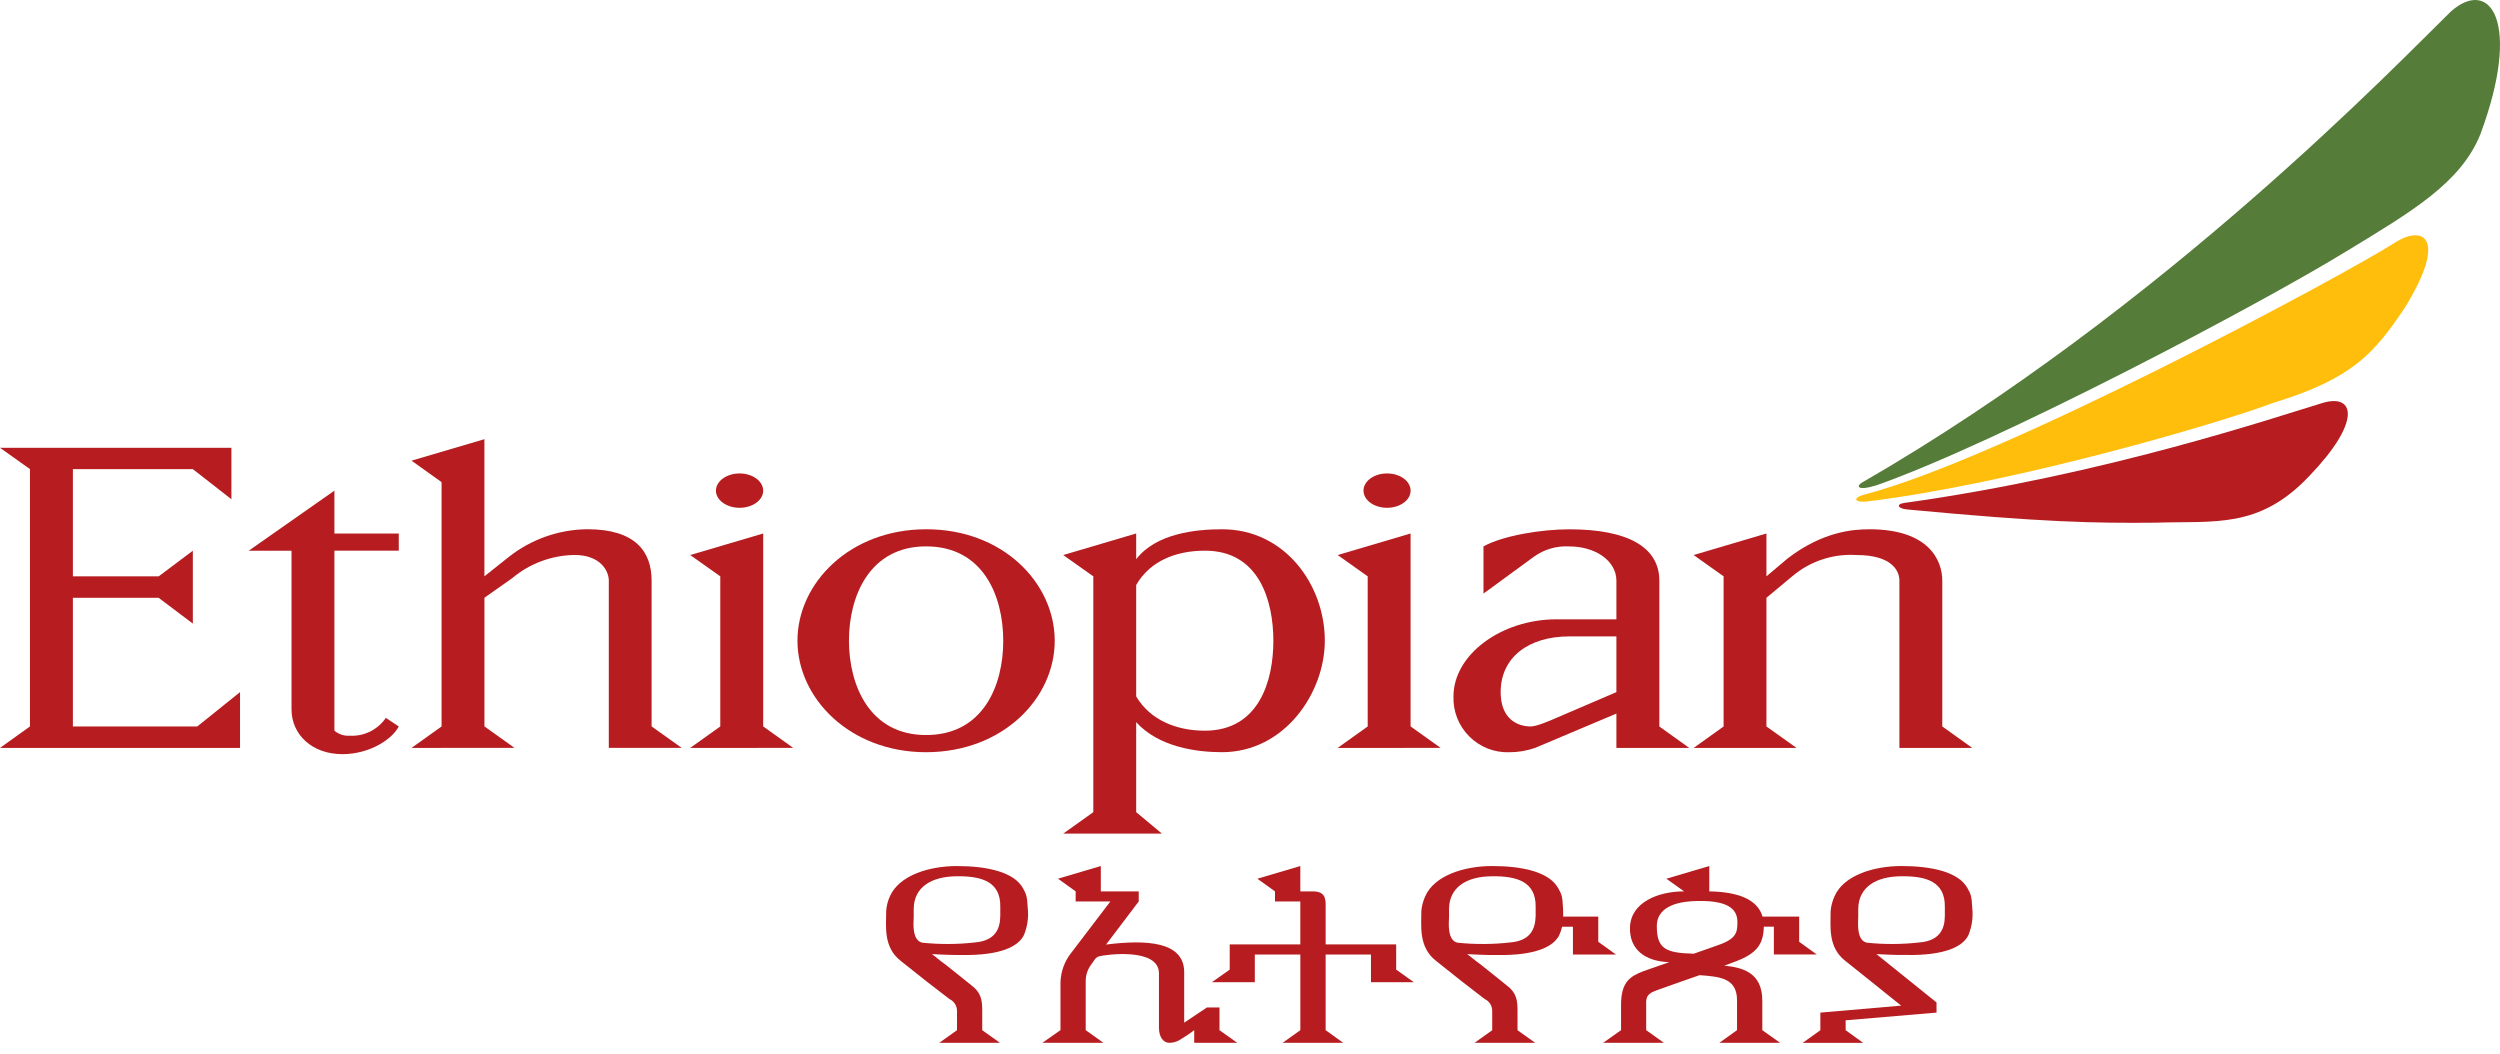 <svg width="140" height="59" viewBox="0 0 140 59" fill="none" xmlns="http://www.w3.org/2000/svg">
<path d="M106.864 28.536C114.402 29.246 117.247 29.304 120.704 29.27C124.013 29.161 126.505 29.634 129.305 26.671C132.233 23.636 131.887 22.057 130.12 22.549C127.499 23.333 117.936 26.591 106.653 28.162C106.146 28.229 106.27 28.499 106.865 28.535" fill="#B71D20"/>
<path d="M104.31 27.722C112.025 25.759 131.325 15.385 134.188 13.543C135.603 12.66 137.155 13.184 134.662 17.246C132.971 19.745 131.798 21.196 127.274 22.569C124.154 23.749 112.599 27.112 104.504 28.088C103.905 28.138 103.716 27.918 104.31 27.721" fill="#FFBE0B"/>
<path d="M105.081 27.176C111.809 24.817 126.459 17.106 131.449 14.042C135.041 11.854 137.819 10.24 138.908 7.5C141.23 1.238 139.454 -1.309 137.249 0.644C134.43 3.382 121.19 17.275 104.241 27.042C103.987 27.19 103.942 27.527 105.08 27.177" fill="#557C39"/>
<path d="M0 41.883L1.678 40.681V26.271L0 25.076H12.959V27.958L10.798 26.271H4.082V32.276H8.884L10.799 30.84V34.921L8.884 33.478H4.082V40.682H11.046L13.442 38.759V41.884L0 41.883Z" fill="#B71D20"/>
<path d="M21.607 40.2L22.331 40.681C21.999 41.35 20.759 42.231 19.172 42.233C17.485 42.233 16.325 41.147 16.325 39.719V30.84H13.928L18.727 27.476V29.876H22.331V30.839H18.727V40.917C18.963 41.119 19.269 41.221 19.579 41.2C19.975 41.223 20.37 41.142 20.725 40.967C21.081 40.791 21.384 40.527 21.608 40.199" fill="#B71D20"/>
<path d="M23.045 41.883L24.728 40.681V26.999L23.045 25.797L27.127 24.594V32.274L28.497 31.185C29.751 30.197 31.297 29.652 32.894 29.637C35.584 29.637 36.49 30.892 36.49 32.515V40.679L38.174 41.881H34.093V32.515C34.093 31.986 33.638 31.079 32.175 31.079C30.895 31.096 29.661 31.555 28.682 32.379L27.129 33.473V40.679L28.811 41.881L23.045 41.883Z" fill="#B71D20"/>
<path d="M56.182 35.882C56.179 33.368 55.056 30.597 51.86 30.597C48.701 30.599 47.541 33.371 47.541 35.882C47.545 38.389 48.701 41.162 51.86 41.162C55.057 41.162 56.184 38.388 56.182 35.882ZM51.86 29.639C56.159 29.631 59.061 32.644 59.065 35.882C59.065 39.11 56.159 42.119 51.86 42.124C47.599 42.124 44.66 39.11 44.658 35.882C44.656 32.644 47.599 29.64 51.86 29.639Z" fill="#B71D20"/>
<path d="M63.627 32.758V39C64.401 40.306 65.85 40.918 67.472 40.918C70.514 40.918 71.31 38.109 71.308 35.883C71.308 33.649 70.514 30.831 67.472 30.838C65.85 30.84 64.396 31.418 63.627 32.758ZM59.541 46.682L61.225 45.481V32.275L59.541 31.082L63.627 29.875V31.317C64.743 29.86 66.995 29.639 68.43 29.639C71.957 29.633 74.19 32.758 74.19 35.882C74.19 38.778 71.957 42.12 68.43 42.123C66.995 42.123 64.877 41.831 63.627 40.44V45.48L65.066 46.682L59.541 46.682Z" fill="#B71D20"/>
<path d="M84.037 38.759C84.037 40.27 84.987 40.682 85.721 40.682C86.047 40.682 86.789 40.364 87.157 40.201L90.518 38.759V35.638H87.881C85.563 35.642 84.037 36.838 84.037 38.759ZM83.075 33.24V30.599C84.177 29.986 86.339 29.641 87.881 29.641C91.203 29.641 92.923 30.666 92.923 32.519V40.683L94.599 41.885H90.518V39.961L85.958 41.885C85.495 42.045 85.008 42.126 84.519 42.126C84.105 42.139 83.693 42.068 83.308 41.916C82.923 41.764 82.573 41.535 82.28 41.242C81.987 40.95 81.757 40.6 81.605 40.215C81.453 39.831 81.381 39.419 81.394 39.005C81.392 36.658 84.07 34.685 87.157 34.681H90.518V32.52C90.518 31.406 89.346 30.6 87.881 30.6C87.173 30.558 86.473 30.762 85.898 31.177L83.075 33.24Z" fill="#B71D20"/>
<path d="M104.685 29.639C108.053 29.639 108.768 31.412 108.768 32.517V40.681L110.445 41.883H106.366V32.517C106.366 31.927 105.899 31.082 103.969 31.082C102.657 30.997 101.364 31.425 100.362 32.275L98.92 33.476V40.682L100.605 41.883H94.845L96.522 40.682V32.275L94.845 31.082L98.92 29.876V32.275L100.126 31.257C102.104 29.75 103.802 29.64 104.684 29.64" fill="#B71D20"/>
<path d="M38.651 41.883L40.336 40.681V32.275L38.651 31.082L42.739 29.875V40.68L44.42 41.882L38.651 41.883Z" fill="#B71D20"/>
<path d="M40.092 27.477C40.092 26.944 40.691 26.513 41.416 26.513C42.142 26.513 42.738 26.944 42.738 27.477C42.738 28.009 42.143 28.437 41.416 28.437C40.689 28.437 40.092 28.006 40.092 27.477Z" fill="#B71D20"/>
<path d="M74.909 41.883L76.591 40.681V32.275L74.909 31.082L78.993 29.875V40.68L80.675 41.882L74.909 41.883Z" fill="#B71D20"/>
<path d="M76.356 27.476C76.356 26.944 76.943 26.513 77.674 26.513C78.405 26.513 78.994 26.944 78.994 27.476C78.994 28.009 78.402 28.437 77.674 28.437C76.946 28.437 76.356 28.006 76.356 27.476Z" fill="#B71D20"/>
<path d="M51.883 54.955L53.168 55.946C53.297 56.006 53.406 56.102 53.481 56.223C53.557 56.343 53.596 56.483 53.593 56.626V57.69L52.601 58.397H55.995L55.005 57.69V56.558C55.005 55.994 54.93 55.574 54.4 55.178L52.983 54.043C52.469 53.677 52.475 53.628 52.185 53.43C52.185 53.43 53.33 53.495 53.872 53.479C56.043 53.516 57.044 52.992 57.342 52.357C57.537 51.883 57.61 51.368 57.555 50.859C57.52 50.16 57.462 50.072 57.29 49.745C56.789 48.829 55.275 48.499 53.581 48.499C52.023 48.499 50.34 49.025 49.831 50.202C49.716 50.455 49.647 50.727 49.627 51.005C49.635 51.815 49.431 53.031 50.451 53.818L51.883 54.955ZM51.168 50.885C51.184 49.697 52.133 49.08 53.583 49.071C54.981 49.055 56.039 49.374 56.016 50.778V51.288C56.008 52.047 55.711 52.672 54.621 52.774C53.636 52.887 52.642 52.893 51.656 52.791C51.061 52.674 51.155 51.681 51.168 51.341L51.168 50.885Z" fill="#B71D20"/>
<path d="M72.819 53.452V57.69L71.826 58.397H75.219L74.236 57.69V53.452H76.774V55.003H79.174L78.186 54.299V52.885H74.236V50.622C74.236 50.057 73.95 49.918 73.524 49.918H72.818V48.498L70.413 49.208L71.4 49.918V50.482H72.818V52.885H68.864V54.299L67.867 55.003H70.27V53.452H72.819Z" fill="#B71D20"/>
<path d="M85.996 51.288C85.98 52.047 85.688 52.672 84.6 52.774C83.613 52.887 82.616 52.893 81.628 52.792C81.038 52.675 81.132 51.681 81.146 51.341V50.885C81.166 49.697 82.109 49.08 83.554 49.071C84.951 49.055 86.015 49.374 85.996 50.778V51.288ZM90.493 53.452L89.503 52.741V51.331H87.538C87.538 51.185 87.538 51.028 87.529 50.858C87.497 50.159 87.444 50.072 87.263 49.744C86.761 48.828 85.256 48.498 83.555 48.498C82.002 48.498 80.317 49.024 79.808 50.201C79.693 50.455 79.621 50.726 79.595 51.004C79.605 51.815 79.41 53.03 80.428 53.817L81.859 54.956L83.144 55.948C83.273 56.007 83.382 56.103 83.457 56.224C83.531 56.345 83.569 56.485 83.564 56.627V57.692L82.575 58.398H85.97L84.981 57.692V56.56C84.981 55.996 84.908 55.576 84.374 55.18L82.961 54.045C82.448 53.679 82.448 53.63 82.16 53.431C82.16 53.431 83.307 53.496 83.85 53.481C86.022 53.517 87.023 52.993 87.322 52.358C87.39 52.211 87.441 52.056 87.475 51.897H88.084V53.455L90.493 53.452Z" fill="#B71D20"/>
<path d="M104.062 50.885C104.082 49.697 105.029 49.08 106.472 49.071C107.873 49.055 108.928 49.374 108.911 50.778V51.288C108.907 52.047 108.604 52.672 107.516 52.774C106.531 52.887 105.537 52.893 104.551 52.792C103.958 52.675 104.051 51.681 104.062 51.341V50.885ZM105.079 53.429C105.079 53.429 106.225 53.494 106.767 53.478C108.942 53.515 109.944 52.99 110.237 52.356C110.429 51.881 110.501 51.367 110.448 50.858C110.412 50.159 110.365 50.071 110.183 49.744C109.687 48.828 108.172 48.498 106.472 48.498C104.919 48.498 103.233 49.024 102.73 50.2C102.615 50.455 102.542 50.726 102.515 51.004C102.527 51.815 102.326 53.03 103.346 53.817L106.466 56.315L101.94 56.706V57.692L100.949 58.401H104.338L103.357 57.692V57.137L108.445 56.705V56.138L105.079 53.429Z" fill="#B71D20"/>
<path d="M69.285 58.397L68.292 57.69V56.417H67.588L66.315 57.269V54.395C66.272 52.733 64.221 52.61 61.939 52.895L63.769 50.482V49.917H61.646V48.497L59.248 49.207L60.237 49.917V50.481H62.181L60.022 53.315C59.63 53.792 59.407 54.385 59.387 55.002V57.688L58.378 58.395H61.789L60.8 57.688V55.002C60.786 54.65 60.892 54.304 61.102 54.022C61.22 53.864 61.289 53.759 61.334 53.696C61.392 53.626 61.47 53.575 61.558 53.552C61.922 53.456 64.901 53.052 64.901 54.507V57.546C64.901 58.115 65.18 58.396 65.467 58.396C65.664 58.402 65.859 58.353 66.03 58.255C66.324 58.085 66.607 57.896 66.876 57.689V58.396L69.285 58.397Z" fill="#B71D20"/>
<path d="M94.851 53.407C93.264 53.37 92.782 53.123 92.782 51.867C92.782 50.626 94.252 50.471 95.04 50.455C96.967 50.415 97.314 51.031 97.294 51.691C97.284 52.114 97.294 52.528 96.351 52.877C96.171 52.944 95.457 53.199 94.851 53.407ZM98.689 56.037C98.689 54.425 97.531 54.178 96.561 54.076C96.689 54.031 97.028 53.901 97.151 53.858C98.425 53.388 98.743 52.843 98.773 51.923V51.894H99.336V53.451H101.739L100.753 52.74V51.33H98.701C98.494 50.615 97.775 49.952 95.72 49.917V48.497L93.317 49.208L94.308 49.917C92.853 49.917 91.341 50.528 91.28 51.903C91.224 53.211 92.184 53.845 93.48 53.88L92.029 54.387C91.27 54.679 90.779 55.002 90.779 56.274V57.689L89.781 58.395H93.176L92.186 57.689V56.402C92.186 55.997 92.11 55.684 92.751 55.465C92.751 55.465 95.069 54.639 95.177 54.609C96.309 54.694 97.274 54.765 97.274 56.02V57.689L96.286 58.395H99.681L98.69 57.689L98.689 56.037Z" fill="#B71D20"/>
</svg>
